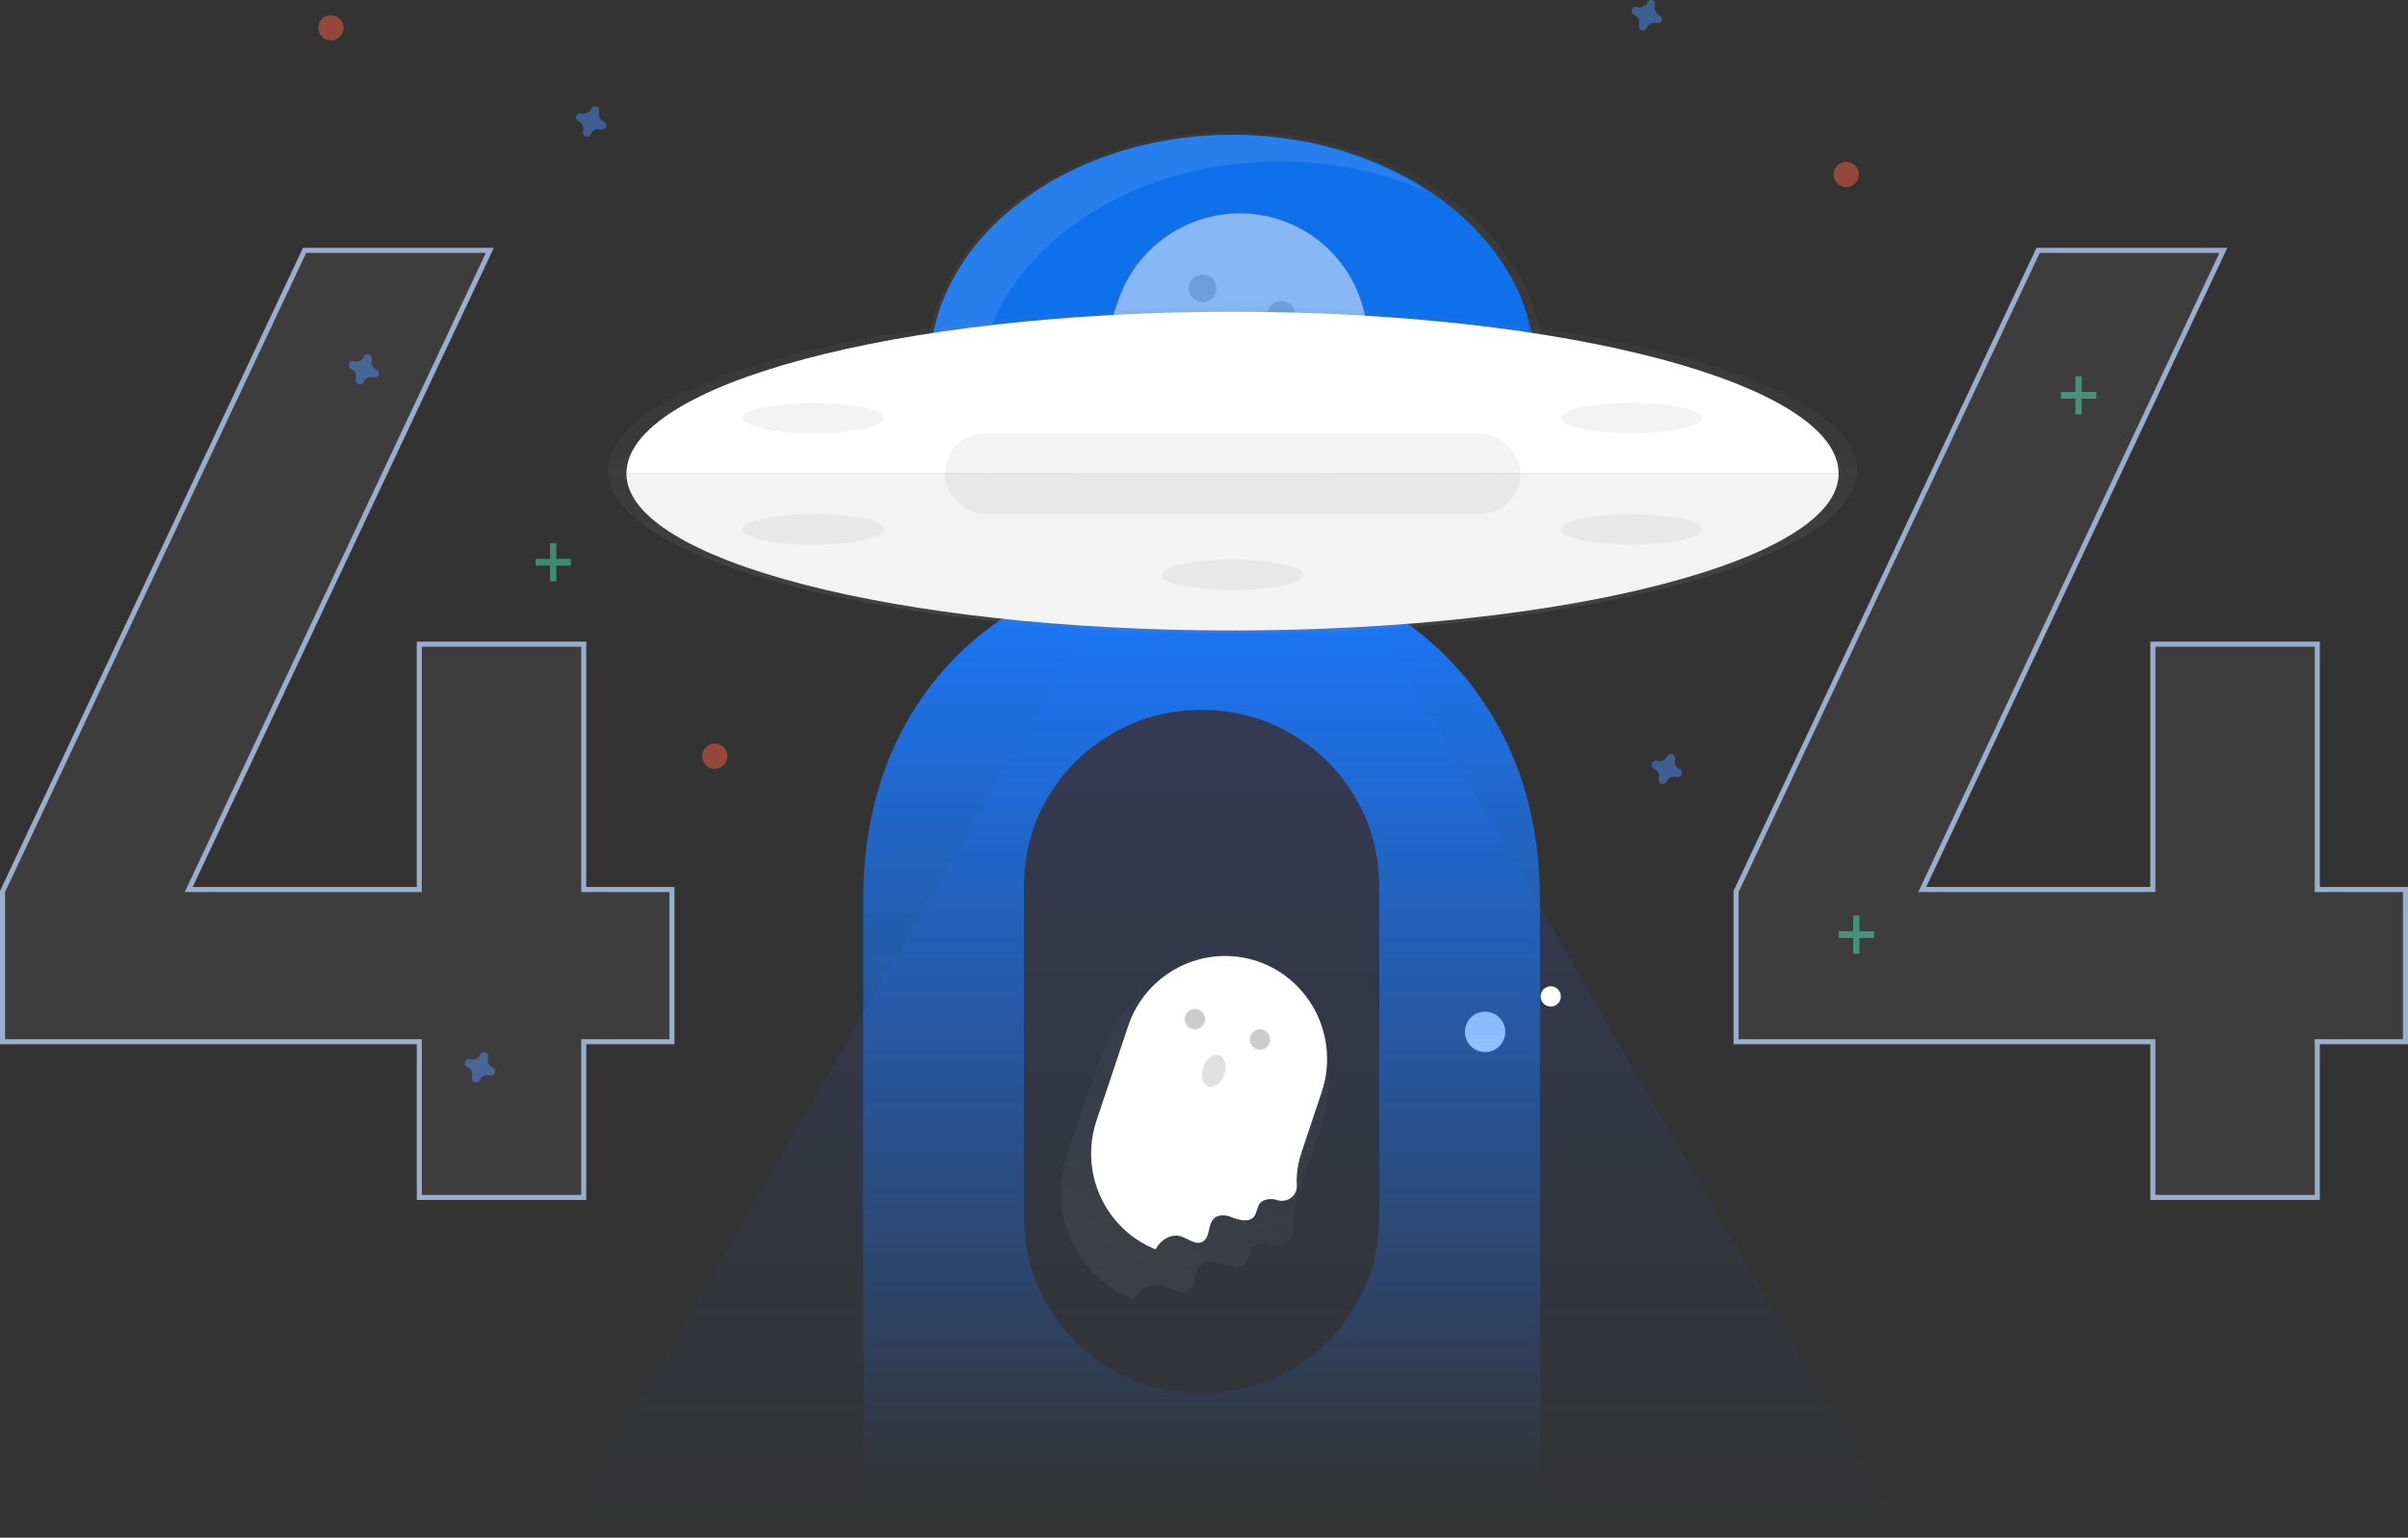 <svg width="476" height="304" viewBox="0 0 476 304" fill="none" xmlns="http://www.w3.org/2000/svg">
<rect x="0" y="0" width="476" height="304" fill="#333333" stroke="none"/>
<path opacity="0.25" d="M243.641 74L310.037 189.002L376.432 304H243.641H110.85L177.246 189.002L243.641 74Z" fill="url(#paint0_linear_3631_10907)"/>
<g opacity="0.3">
<path d="M256.906 235.387L261.433 222.037C264.629 212.493 261.171 201.994 252.915 196.173L252.951 196.151C251.171 194.906 249.218 193.923 247.154 193.233L247.092 193.211L247.022 193.189C245.018 192.516 242.93 192.125 240.817 192.029C240.07 191.99 239.321 191.99 238.574 192.029C237.277 192.096 235.988 192.273 234.722 192.558C234.355 192.638 233.988 192.729 233.654 192.828C233.32 192.926 232.945 193.032 232.596 193.145C231.899 193.375 231.212 193.634 230.54 193.93C230.202 194.076 229.868 194.229 229.541 194.393C228.553 194.878 227.602 195.434 226.696 196.057C226.391 196.265 226.094 196.48 225.8 196.699C222.171 199.441 219.454 203.203 218.002 207.498L210.886 228.531C209.766 231.83 209.43 235.341 209.902 238.791C209.976 239.32 210.067 239.845 210.174 240.367C210.28 240.889 210.413 241.403 210.541 241.914C210.64 242.253 210.743 242.592 210.857 242.928C211.026 243.428 211.224 243.928 211.411 244.417C211.547 244.741 211.69 245.066 211.841 245.387C212.138 246.026 212.469 246.649 212.825 247.259C213.181 247.868 213.559 248.463 213.985 249.039C214.293 249.47 214.62 249.893 214.958 250.301C215.413 250.849 215.891 251.396 216.397 251.881C218.59 254.078 221.215 255.803 224.108 256.949L224.232 257C224.388 256.726 224.559 256.462 224.746 256.208C225.848 254.709 227.764 253.654 229.589 254.048C229.721 254.078 229.854 254.118 229.986 254.158C230.911 254.483 231.822 255.063 232.714 255.347C233.371 255.641 234.124 255.631 234.773 255.322C236.558 254.377 235.897 251.396 237.428 250.09C237.499 250.03 237.574 249.974 237.652 249.922C237.63 249.896 237.611 249.868 237.593 249.838C238.775 249.108 240.413 249.594 241.775 250.064C243.244 250.579 245.16 250.925 246.181 249.732C246.871 248.915 246.82 247.671 247.477 246.814C248.241 245.829 249.68 245.719 250.925 245.894L250.987 245.912C253.374 246.89 255.981 245.267 255.797 242.709C255.58 239.298 256.66 236.084 256.906 235.387Z" fill="url(#paint1_linear_3631_10907)"/>
</g>
<path d="M228.874 246.29C229.853 244.939 231.533 243.993 233.143 244.361C234.753 244.729 236.279 246.274 237.711 245.5C239.67 244.446 238.282 240.57 241.461 240.283C242.124 240.239 242.787 240.355 243.396 240.621C244.738 241.171 246.838 241.793 247.871 240.553C248.478 239.823 248.434 238.712 249.014 237.955C249.685 237.076 250.963 236.965 252.053 237.134L252.107 237.151C254.21 238.026 256.51 236.573 256.346 234.289C256.135 231.248 257.094 228.383 257.302 227.761L261.286 215.83C264.815 205.183 259.142 193.664 248.592 190.053C238.024 186.503 226.594 192.219 223.011 202.845L216.729 221.608C213.339 231.852 218.459 242.982 228.407 247C228.549 246.754 228.705 246.518 228.874 246.29Z" fill="white"/>
<path opacity="0.2" d="M236.194 203.5C237.305 203.5 238.205 202.598 238.205 201.486C238.205 200.374 237.305 199.472 236.194 199.472C235.084 199.472 234.184 200.374 234.184 201.486C234.184 202.598 235.084 203.5 236.194 203.5Z" fill="black"/>
<path opacity="0.2" d="M249.063 207.528C250.174 207.528 251.074 206.626 251.074 205.514C251.074 204.402 250.174 203.5 249.063 203.5C247.953 203.5 247.052 204.402 247.052 205.514C247.052 206.626 247.953 207.528 249.063 207.528Z" fill="black"/>
<path d="M242.011 212.422C242.59 210.701 242.129 208.993 240.983 208.606C239.837 208.22 238.439 209.302 237.861 211.023C237.283 212.744 237.743 214.452 238.889 214.838C240.035 215.225 241.433 214.143 242.011 212.422Z" fill="#E0E0E0"/>
<path d="M293.563 208C295.768 208 297.556 206.209 297.556 204C297.556 201.791 295.768 200 293.563 200C291.357 200 289.569 201.791 289.569 204C289.569 206.209 291.357 208 293.563 208Z" fill="white"/>
<path d="M306.542 199C307.645 199 308.539 198.105 308.539 197C308.539 195.895 307.645 195 306.542 195C305.439 195 304.545 195.895 304.545 197C304.545 198.105 305.439 199 306.542 199Z" fill="white"/>
<path opacity="0.5" d="M119.344 24.049C118.579 23.715 118.185 22.86 118.427 22.061C118.446 22.001 118.458 21.939 118.463 21.877C118.486 21.513 118.268 21.177 117.926 21.051C117.584 20.925 117.2 21.039 116.981 21.331C116.946 21.381 116.916 21.435 116.892 21.492C116.56 22.259 115.704 22.654 114.905 22.41C114.845 22.392 114.784 22.38 114.722 22.374C114.358 22.351 114.022 22.569 113.896 22.912C113.77 23.254 113.884 23.638 114.176 23.857C114.225 23.895 114.279 23.926 114.337 23.951C115.102 24.285 115.496 25.139 115.254 25.939C115.236 25.997 115.224 26.057 115.218 26.118C115.193 26.483 115.41 26.821 115.753 26.948C116.095 27.076 116.481 26.962 116.7 26.669C116.736 26.618 116.766 26.562 116.789 26.503C117.13 25.744 117.983 25.36 118.776 25.608C118.836 25.626 118.897 25.638 118.959 25.643C119.323 25.667 119.659 25.448 119.785 25.106C119.911 24.764 119.797 24.379 119.505 24.161C119.457 24.116 119.403 24.079 119.344 24.049Z" fill="#4D8AF0"/>
<path opacity="0.5" d="M332.008 152.049C331.249 151.707 330.864 150.854 331.11 150.061C331.128 150.001 331.141 149.939 331.146 149.877C331.169 149.513 330.95 149.177 330.607 149.051C330.263 148.925 329.878 149.039 329.659 149.331C329.623 149.381 329.593 149.435 329.569 149.492C329.235 150.259 328.377 150.654 327.575 150.41C327.515 150.392 327.453 150.38 327.391 150.374C327.025 150.351 326.688 150.569 326.562 150.911C326.435 151.254 326.55 151.638 326.843 151.856C326.892 151.895 326.947 151.926 327.004 151.951C327.764 152.293 328.149 153.145 327.903 153.939C327.884 153.997 327.872 154.057 327.867 154.118C327.841 154.483 328.059 154.821 328.403 154.948C328.747 155.076 329.134 154.962 329.353 154.669C329.39 154.618 329.42 154.562 329.443 154.503C329.785 153.745 330.641 153.36 331.438 153.607C331.497 153.626 331.559 153.638 331.622 153.643C331.987 153.667 332.324 153.448 332.45 153.106C332.577 152.764 332.463 152.379 332.17 152.161C332.121 152.117 332.067 152.079 332.008 152.049Z" fill="#4D8AF0"/>
<path opacity="0.5" d="M97.379 211.049C96.614 210.715 96.219 209.86 96.461 209.061C96.48 209.001 96.492 208.939 96.497 208.877C96.521 208.513 96.302 208.177 95.96 208.051C95.618 207.925 95.234 208.039 95.016 208.331C94.98 208.381 94.95 208.435 94.927 208.492C94.594 209.259 93.739 209.654 92.94 209.41C92.88 209.392 92.818 209.38 92.756 209.374C92.392 209.351 92.057 209.569 91.931 209.911C91.805 210.254 91.918 210.638 92.21 210.856C92.26 210.895 92.314 210.926 92.371 210.951C93.137 211.285 93.531 212.139 93.289 212.939C93.27 212.997 93.258 213.057 93.253 213.118C93.227 213.483 93.445 213.821 93.787 213.948C94.13 214.076 94.516 213.962 94.734 213.669C94.771 213.618 94.801 213.562 94.824 213.503C95.164 212.745 96.017 212.36 96.81 212.607C96.87 212.626 96.932 212.638 96.994 212.643C97.358 212.667 97.693 212.448 97.82 212.106C97.945 211.764 97.832 211.379 97.54 211.161C97.492 211.117 97.437 211.079 97.379 211.049Z" fill="#4D8AF0"/>
<path opacity="0.5" d="M74.392 73.049C73.636 72.707 73.252 71.855 73.498 71.061C73.516 71.001 73.528 70.939 73.533 70.877C73.557 70.513 73.338 70.177 72.996 70.051C72.654 69.925 72.27 70.039 72.052 70.331C72.016 70.381 71.986 70.435 71.963 70.492C71.63 71.259 70.775 71.654 69.976 71.41C69.916 71.392 69.855 71.38 69.792 71.374C69.429 71.351 69.093 71.569 68.967 71.912C68.841 72.254 68.954 72.638 69.246 72.856C69.296 72.895 69.35 72.926 69.407 72.951C70.173 73.285 70.567 74.139 70.325 74.939C70.306 74.997 70.294 75.057 70.289 75.118C70.263 75.483 70.481 75.821 70.824 75.948C71.166 76.076 71.552 75.962 71.77 75.669C71.807 75.618 71.837 75.562 71.86 75.503C72.2 74.745 73.053 74.36 73.847 74.608C73.906 74.626 73.968 74.638 74.03 74.643C74.394 74.667 74.73 74.448 74.856 74.106C74.982 73.764 74.868 73.379 74.576 73.161C74.521 73.115 74.459 73.077 74.392 73.049Z" fill="#4D8AF0"/>
<path opacity="0.5" d="M328.016 3.025C327.272 2.685 326.895 1.84 327.136 1.052C327.154 0.993 327.166 0.932 327.171 0.87C327.194 0.509 326.979 0.176 326.643 0.05C326.307 -0.075 325.929 0.038 325.715 0.328C325.679 0.378 325.65 0.432 325.627 0.488C325.292 1.241 324.453 1.622 323.673 1.376C323.615 1.358 323.554 1.346 323.493 1.341C323.101 1.258 322.708 1.477 322.568 1.856C322.428 2.235 322.584 2.66 322.934 2.856C322.983 2.894 323.036 2.925 323.093 2.949C323.836 3.289 324.213 4.134 323.972 4.921C323.954 4.979 323.943 5.039 323.937 5.099C323.899 5.476 324.122 5.829 324.476 5.954C324.83 6.079 325.222 5.942 325.424 5.623C325.46 5.572 325.49 5.517 325.512 5.459C325.847 4.706 326.686 4.325 327.466 4.57C327.524 4.589 327.585 4.601 327.646 4.606C328.004 4.629 328.334 4.412 328.458 4.073C328.582 3.734 328.47 3.352 328.183 3.136C328.132 3.091 328.076 3.053 328.016 3.025Z" fill="#4D8AF0"/>
<g opacity="0.5">
<rect x="108.736" y="107.378" width="1.233" height="7.556" fill="#47E6B1"/>
<path d="M112.847 110.489V111.822H105.858V110.489H112.847Z" fill="#47E6B1"/>
</g>
<g opacity="0.5">
<rect x="410.261" y="74.378" width="1.233" height="7.556" fill="#47E6B1"/>
<path d="M414.373 77.489V78.822H407.384V77.489H414.373Z" fill="#47E6B1"/>
</g>
<g opacity="0.5">
<rect x="366.331" y="181" width="1.233" height="7.556" fill="#47E6B1"/>
<path d="M370.442 184.111V185.444H363.453V184.111H370.442Z" fill="#47E6B1"/>
</g>
<path opacity="0.5" d="M364.95 37C366.329 37 367.446 35.881 367.446 34.5C367.446 33.119 366.329 32 364.95 32C363.572 32 362.454 33.119 362.454 34.5C362.454 35.881 363.572 37 364.95 37Z" fill="#F55F44"/>
<path opacity="0.5" d="M65.421 8C66.8 8 67.917 6.881 67.917 5.5C67.917 4.119 66.8 3 65.421 3C64.043 3 62.925 4.119 62.925 5.5C62.925 6.881 64.043 8 65.421 8Z" fill="#F55F44"/>
<path opacity="0.5" d="M141.302 152C142.681 152 143.798 150.881 143.798 149.5C143.798 148.119 142.681 147 141.302 147C139.923 147 138.806 148.119 138.806 149.5C138.806 150.881 139.923 152 141.302 152Z" fill="#F55F44"/>
<path d="M425.56 236.24V236.74H426.06H457.567H458.067V236.24V205.959H475H475.5V205.459V176.359V175.859H475H458.067V127.859V127.359H457.567H426.06H425.56V127.859V175.859H379.974L439.167 50.213L439.503 49.5H438.714H403.204H402.886L402.751 49.787L343.222 176.146L343.174 176.247V176.359V205.459V205.959H343.674H425.56V236.24Z" fill="#F2F8FF" fill-opacity="0.05" stroke="#99AECC"/>
<path d="M237.522 304H202.657H170.756C170.756 304 170.632 251.197 170.632 238.005V177.995C170.632 164.803 173.43 153.163 179.026 143.075C184.708 132.987 192.584 125.14 202.657 119.536C212.729 113.845 224.351 111 237.522 111C250.693 111 262.272 113.845 272.258 119.536C282.33 125.14 290.207 132.987 295.889 143.075C301.57 153.163 304.411 164.803 304.411 177.995V238.005C304.411 251.197 304.545 304 304.545 304H272.258H237.522ZM237.522 275.383C244.064 275.383 250.004 273.831 255.342 270.727C260.679 267.536 264.897 263.312 267.997 258.052C271.096 252.706 272.645 246.757 272.645 240.204V175.667C272.645 169.028 271.096 163.078 267.997 157.819C264.897 152.473 260.679 148.248 255.342 145.144C250.004 141.954 244.064 140.359 237.522 140.359C230.979 140.359 225.039 141.954 219.702 145.144C214.364 148.248 210.146 152.473 207.047 157.819C203.948 163.078 202.398 169.028 202.398 175.667V240.204C202.398 246.757 203.948 252.706 207.047 258.052C210.146 263.312 214.364 267.536 219.702 270.727C225.039 273.831 230.979 275.383 237.522 275.383Z" fill="url(#paint2_linear_3631_10907)"/>
<path d="M82.885 236.24V236.74H83.385H114.893H115.393V236.24V205.959H132.326H132.826V205.459V176.359V175.859H132.326H115.393V127.859V127.359H114.893H83.385H82.885V127.859V175.859H37.299L96.492 50.213L96.828 49.5H96.04H60.529H60.212L60.077 49.787L0.548 176.146L0.5 176.247V176.359V205.459V205.959H1H82.885V236.24Z" fill="#F2F8FF" fill-opacity="0.05" stroke="#99AECC"/>
<g opacity="0.8">
<path d="M244.14 120.55C277.928 120.55 305.318 99.384 305.318 73.275C305.318 47.166 277.928 26 244.14 26C210.353 26 182.962 47.166 182.962 73.275C182.962 99.384 210.353 120.55 244.14 120.55Z" fill="url(#paint3_linear_3631_10907)"/>
</g>
<path d="M243.641 119.646C276.726 119.646 303.547 98.827 303.547 73.146C303.547 47.465 276.726 26.646 243.641 26.646C210.556 26.646 183.735 47.465 183.735 73.146C183.735 98.827 210.556 119.646 243.641 119.646Z" fill="#0F70EB"/>
<path opacity="0.1" d="M193.226 78.531C193.226 52.798 219.925 31.938 252.862 31.938C263.088 31.881 273.212 33.989 282.58 38.124C272.098 30.984 258.384 26.646 243.375 26.646C210.438 26.646 183.735 47.507 183.735 73.239C183.735 90.517 195.775 105.599 213.661 113.646C201.139 105.103 193.226 92.542 193.226 78.531Z" fill="white"/>
<g opacity="0.5">
<g opacity="0.3">
<path d="M264.738 90.598L269.917 75.267C273.573 64.306 269.618 52.249 260.172 45.565L260.214 45.54C258.177 44.109 255.943 42.98 253.582 42.188L253.511 42.163L253.431 42.138C251.139 41.364 248.749 40.916 246.332 40.805C245.478 40.761 244.621 40.761 243.766 40.805C242.283 40.883 240.809 41.086 239.36 41.413C238.94 41.505 238.52 41.61 238.138 41.723C237.755 41.836 237.327 41.957 236.928 42.087C236.13 42.351 235.344 42.649 234.576 42.988C234.189 43.156 233.807 43.332 233.433 43.52C232.303 44.077 231.215 44.715 230.178 45.431C229.829 45.67 229.489 45.917 229.153 46.168C225.001 49.318 221.893 53.638 220.232 58.571L212.092 82.725C210.81 86.514 210.425 90.546 210.966 94.508C211.05 95.115 211.155 95.719 211.277 96.318C211.399 96.917 211.55 97.508 211.697 98.094C211.81 98.484 211.928 98.874 212.058 99.259C212.251 99.833 212.478 100.407 212.692 100.969C212.848 101.341 213.011 101.714 213.184 102.083C213.524 102.816 213.902 103.533 214.309 104.232C214.717 104.932 215.149 105.615 215.637 106.277C215.989 106.772 216.363 107.258 216.75 107.727C217.271 108.355 217.817 108.963 218.396 109.541C220.905 112.064 223.908 114.045 227.217 115.361L227.36 115.42C227.537 115.105 227.734 114.802 227.948 114.51C229.208 112.788 231.4 111.577 233.488 112.03C233.639 112.063 233.79 112.11 233.942 112.156C235 112.529 236.042 113.195 237.062 113.522C237.814 113.858 238.676 113.848 239.419 113.492C241.46 112.407 240.704 108.984 242.456 107.484C242.537 107.415 242.623 107.35 242.712 107.291C242.687 107.261 242.665 107.229 242.645 107.195C243.997 106.357 245.87 106.914 247.429 107.455C249.109 108.045 251.301 108.443 252.469 107.073C253.259 106.135 253.2 104.706 253.952 103.721C254.825 102.59 256.472 102.464 257.896 102.665H257.967C260.697 103.788 263.68 101.924 263.47 98.987C263.222 95.09 264.457 91.399 264.738 90.598Z" fill="url(#paint4_linear_3631_10907)"/>
</g>
<path d="M228.422 113.22C229.649 111.544 231.753 110.371 233.769 110.827C235.785 111.284 237.697 113.199 239.49 112.239C241.943 110.932 240.204 106.126 244.186 105.77C245.016 105.715 245.847 105.859 246.61 106.189C248.29 106.872 250.919 107.643 252.213 106.105C252.973 105.2 252.918 103.822 253.645 102.883C254.485 101.794 256.085 101.656 257.451 101.865L257.518 101.886C260.151 102.971 263.033 101.17 262.827 98.337C262.562 94.566 263.764 91.013 264.024 90.242L269.014 75.448C273.433 62.244 266.328 47.96 253.116 43.483C239.881 39.081 225.567 46.168 221.08 59.346L213.213 82.612C208.969 95.315 215.379 109.117 227.839 114.1C228.016 113.795 228.211 113.502 228.422 113.22Z" fill="white"/>
<path opacity="0.2" d="M237.722 59.748C239.232 59.748 240.456 58.527 240.456 57.02C240.456 55.514 239.232 54.292 237.722 54.292C236.212 54.292 234.987 55.514 234.987 57.02C234.987 58.527 236.212 59.748 237.722 59.748Z" fill="black"/>
<path opacity="0.2" d="M253.271 64.964C254.781 64.964 256.006 63.743 256.006 62.237C256.006 60.73 254.781 59.509 253.271 59.509C251.761 59.509 250.537 60.73 250.537 62.237C250.537 63.743 251.761 64.964 253.271 64.964Z" fill="black"/>
</g>
<path opacity="0.1" d="M300.992 58.646C301.77 61.661 302.163 64.763 302.16 67.877C302.16 93.584 275.304 114.425 242.171 114.425C215.055 114.408 192.144 100.453 184.734 81.303C190.238 102.605 214.477 118.646 243.554 118.646C276.686 118.646 303.547 97.805 303.547 72.098C303.538 67.493 302.672 62.931 300.992 58.646Z" fill="black"/>
<g opacity="0.8">
<path d="M243.641 125.267C311.828 125.267 367.105 110.826 367.105 93.013C367.105 75.199 311.828 60.758 243.641 60.758C175.454 60.758 120.178 75.199 120.178 93.013C120.178 110.826 175.454 125.267 243.641 125.267Z" fill="url(#paint5_linear_3631_10907)"/>
</g>
<path d="M243.641 61.646C177.473 61.646 123.83 75.97 123.83 93.646H363.453C363.453 75.97 309.809 61.646 243.641 61.646Z" fill="white"/>
<path d="M243.641 124.646C309.809 124.646 363.453 110.767 363.453 93.646H123.83C123.83 110.767 177.473 124.646 243.641 124.646Z" fill="white"/>
<path opacity="0.05" d="M243.641 124.646C309.809 124.646 363.453 110.767 363.453 93.646H123.83C123.83 110.767 177.473 124.646 243.641 124.646Z" fill="black"/>
<rect opacity="0.05" x="186.731" y="85.646" width="113.821" height="16" rx="8" fill="black"/>
<path opacity="0.05" d="M160.771 85.646C168.491 85.646 174.749 84.303 174.749 82.646C174.749 80.989 168.491 79.646 160.771 79.646C153.052 79.646 146.793 80.989 146.793 82.646C146.793 84.303 153.052 85.646 160.771 85.646Z" fill="black"/>
<path opacity="0.05" d="M160.771 107.646C168.491 107.646 174.749 106.303 174.749 104.646C174.749 102.989 168.491 101.646 160.771 101.646C153.052 101.646 146.793 102.989 146.793 104.646C146.793 106.303 153.052 107.646 160.771 107.646Z" fill="black"/>
<path opacity="0.05" d="M322.517 85.646C330.237 85.646 336.495 84.303 336.495 82.646C336.495 80.989 330.237 79.646 322.517 79.646C314.797 79.646 308.539 80.989 308.539 82.646C308.539 84.303 314.797 85.646 322.517 85.646Z" fill="black"/>
<path opacity="0.05" d="M322.517 107.646C330.237 107.646 336.495 106.303 336.495 104.646C336.495 102.989 330.237 101.646 322.517 101.646C314.797 101.646 308.539 102.989 308.539 104.646C308.539 106.303 314.797 107.646 322.517 107.646Z" fill="black"/>
<path opacity="0.05" d="M243.641 116.646C251.361 116.646 257.619 115.303 257.619 113.646C257.619 111.989 251.361 110.646 243.641 110.646C235.921 110.646 229.663 111.989 229.663 113.646C229.663 115.303 235.921 116.646 243.641 116.646Z" fill="black"/>
<defs>
<linearGradient id="paint0_linear_3631_10907" x1="243.641" y1="74" x2="243.641" y2="304" gradientUnits="userSpaceOnUse">
<stop stop-color="#335EEA"/>
<stop offset="1" stop-color="#335EEA" stop-opacity="0"/>
</linearGradient>
<linearGradient id="paint1_linear_3631_10907" x1="251.794" y1="272.674" x2="282.367" y2="212.898" gradientUnits="userSpaceOnUse">
<stop stop-color="#C5C5C5" stop-opacity="0.25"/>
<stop offset="0.54" stop-color="#C9C9C9" stop-opacity="0.12"/>
<stop offset="1" stop-color="#D1D1D1" stop-opacity="0.1"/>
</linearGradient>
<linearGradient id="paint2_linear_3631_10907" x1="237.589" y1="111" x2="237.589" y2="295.5" gradientUnits="userSpaceOnUse">
<stop stop-color="#1A79FF"/>
<stop offset="1" stop-color="#1A79FF" stop-opacity="0"/>
</linearGradient>
<linearGradient id="paint3_linear_3631_10907" x1="305.321" y1="120.554" x2="305.321" y2="26" gradientUnits="userSpaceOnUse">
<stop stop-color="#808080" stop-opacity="0.25"/>
<stop offset="0.54" stop-color="#808080" stop-opacity="0.12"/>
<stop offset="1" stop-color="#808080" stop-opacity="0.1"/>
</linearGradient>
<linearGradient id="paint4_linear_3631_10907" x1="258.962" y1="133.018" x2="294.152" y2="64.48" gradientUnits="userSpaceOnUse">
<stop stop-color="#808080" stop-opacity="0.25"/>
<stop offset="0.54" stop-color="#808080" stop-opacity="0.12"/>
<stop offset="1" stop-color="#808080" stop-opacity="0.1"/>
</linearGradient>
<linearGradient id="paint5_linear_3631_10907" x1="367.105" y1="125.267" x2="367.105" y2="60.758" gradientUnits="userSpaceOnUse">
<stop stop-color="#808080" stop-opacity="0.25"/>
<stop offset="0.54" stop-color="#808080" stop-opacity="0.12"/>
<stop offset="1" stop-color="#808080" stop-opacity="0.1"/>
</linearGradient>
</defs>
</svg>

